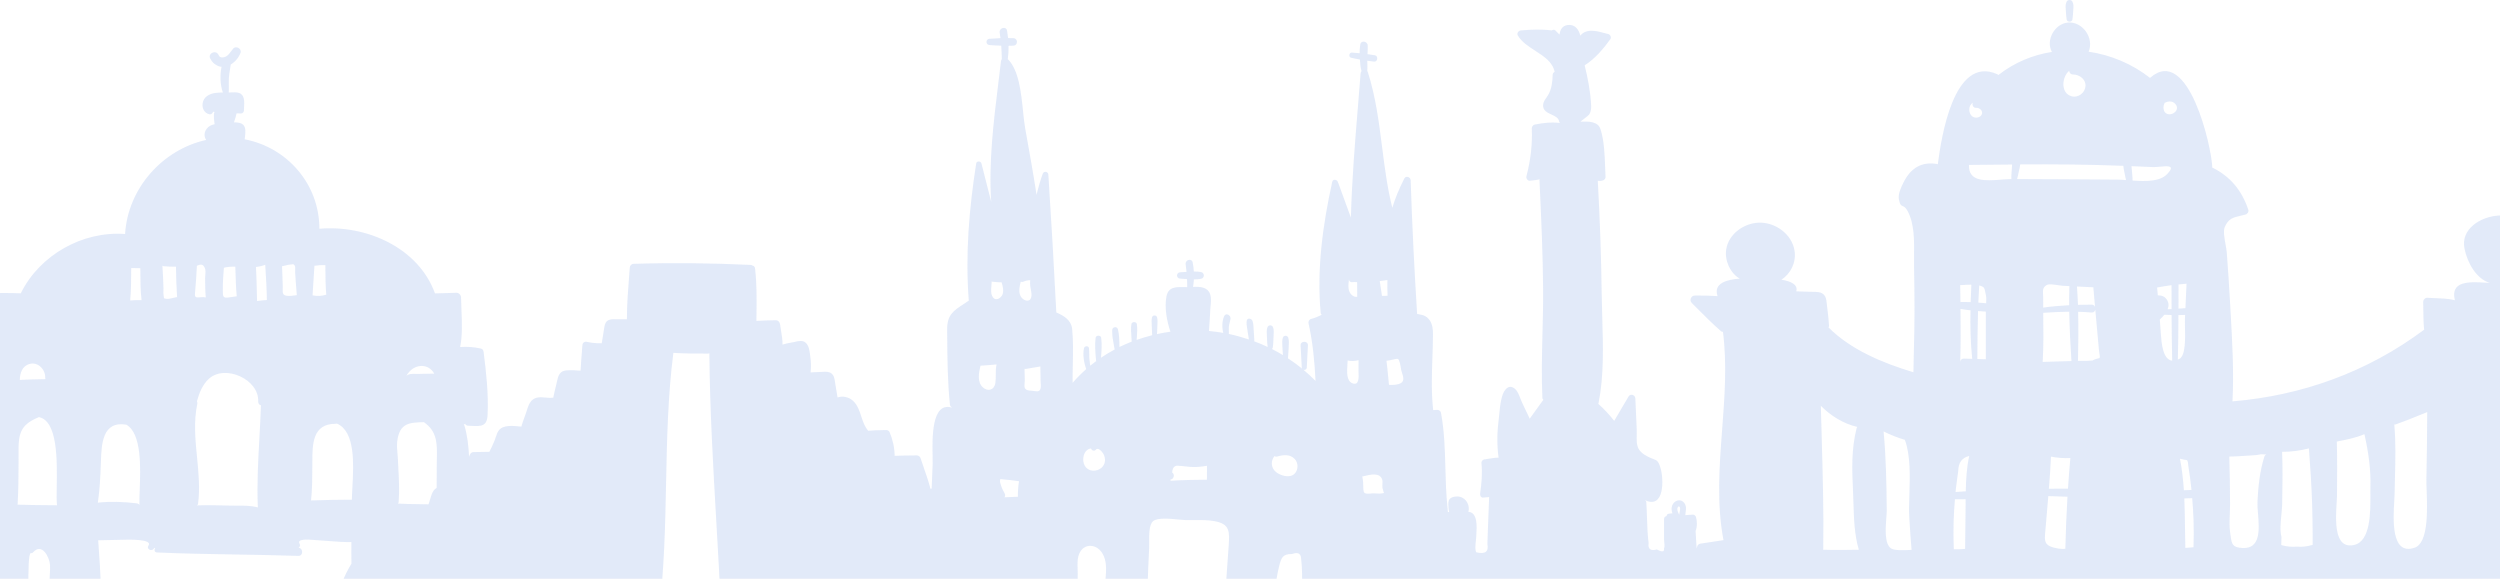 <svg width="1512" height="350" viewBox="0 0 1512 350" fill="none" xmlns="http://www.w3.org/2000/svg">
<path opacity="0.15" fill-rule="evenodd" clip-rule="evenodd" d="M1249.91 11.792C1250.16 13.524 1253.15 13.524 1253.4 11.792C1253.68 9.967 1253.8 8.142 1253.89 6.317C1253.91 6.083 1253.93 5.85 1253.94 5.62V5.62C1254.07 4 1254.18 2.487 1253.4 0.997C1252.72 -0.332 1250.59 -0.332 1249.91 0.997C1249.13 2.487 1249.24 4 1249.37 5.62V5.621C1249.38 5.851 1249.4 6.083 1249.42 6.317C1249.51 8.142 1249.63 9.967 1249.91 11.792ZM1373.18 372.367C1365.45 372.363 1357.71 372.359 1349.98 372.356C1349.46 373.017 1348.58 373.322 1347.6 373.162C1346.71 373.007 1345.78 372.884 1344.86 372.822C1344.43 373.131 1343.9 373.348 1343.22 373.348C1327.98 373.355 1312.62 373.53 1297.21 373.705H1297.21C1258.84 374.142 1220.13 374.582 1182 372.455C1170.83 372.471 1159.67 372.49 1148.51 372.513C1134.26 372.541 1119.89 372.899 1105.48 373.257L1105.47 373.257C1087.74 373.699 1069.95 374.141 1052.24 373.976C1052.14 374.854 1052.03 375.73 1051.91 376.603C1051.57 378.884 1047.74 378.328 1047.91 376.047C1047.91 375.997 1047.91 375.937 1047.91 375.872C1047.92 375.83 1047.92 375.785 1047.94 375.741C1047.57 375.769 1047.19 375.741 1046.83 375.657C1046.46 375.963 1046.02 376.186 1045.38 376.186C1027.64 376.309 1009.86 376.575 992.061 376.842H992.06C945.353 377.543 898.526 378.246 851.99 376.353C850.935 376.325 850.435 375.491 850.463 374.712C849.719 374.314 849.085 373.627 848.681 372.87L843.628 372.847L843.604 372.847C810.339 372.692 777.074 372.537 743.809 372.513C743.007 372.977 741.988 372.977 741.247 372.482C737.779 372.482 734.31 372.474 730.838 372.466L730.808 372.466C727.338 372.458 723.863 372.451 720.381 372.451C702.519 372.473 684.594 372.863 666.654 373.254C636.894 373.902 607.091 374.551 577.459 373.52C575.666 373.541 573.872 373.562 572.078 373.583L571.473 373.59C527.093 374.103 482.605 374.619 438.486 372.172C436.696 372.08 436.171 370.317 436.819 369.141C436.387 368.77 436.017 368.214 436.017 367.44C435.242 350.542 434.268 333.621 433.294 316.688L433.294 316.684L433.293 316.681C431.318 282.354 429.34 247.981 429.01 213.663C428.763 213.787 428.516 213.849 428.176 213.849C421.231 213.879 414.224 213.849 407.248 213.416C403.918 239.536 403.381 265.868 402.844 292.187C402.316 318.068 401.789 343.935 398.606 369.574C398.359 371.43 395.704 371.523 395.611 369.574H394.84C394.84 370.966 393.945 372.327 392.185 372.358C369.896 372.579 347.607 372.721 325.318 372.863H325.318H325.318C316.4 372.92 307.483 372.977 298.565 373.038C289.542 373.101 280.458 373.324 271.353 373.547H271.352H271.352C249.154 374.091 226.824 374.638 204.914 372.884C203.672 372.801 203.04 371.924 203.002 371.011C181.216 371.401 159.427 371.699 137.633 371.956C124.114 372.125 110.468 372.538 96.767 372.952C60.417 374.051 23.683 375.162 -12.073 371.77C-12.814 371.708 -13.339 371.337 -13.647 370.873C-14.573 371.739 -16.302 371.708 -16.611 370.162C-17.722 364.317 -17.691 358.069 -17.29 352.162C-17.228 350.955 -16.302 349.842 -15.005 349.873H-9.542C-9.731 334.486 -9.357 319.083 -8.982 303.672C-8.623 288.911 -8.264 274.143 -8.4 259.376C-21.318 261.84 -17.996 233.847 -16.442 220.756C-16.143 218.238 -15.91 216.271 -15.87 215.178C-15.839 213.849 -14.82 212.828 -13.493 212.797C-10.252 212.673 -7.011 212.55 -3.77 212.457C-3.492 212.457 -3.245 212.519 -3.029 212.611C-3.655 202.18 -3.014 191.547 -2.385 181.13C-2.363 180.768 -2.341 180.405 -2.319 180.044C-2.257 178.528 -1.084 177.198 0.49 177.198C1.293 177.204 2.098 177.208 2.904 177.212C6.121 177.227 9.35 177.241 12.559 177.415C23.949 154.249 49.939 139.589 75.651 141.537C77.287 113.98 98.246 90.474 124.699 84.629C123.248 82.618 123.434 79.958 125.008 77.886C126.181 76.278 127.94 75.505 129.823 75.103C129.453 72.969 129.237 70.649 129.453 68.577C129.515 68.206 129.638 67.927 129.823 67.711C129.514 67.654 129.205 67.624 128.92 67.595L128.835 67.587C128.619 68.546 127.786 69.381 126.551 69.102C123.557 68.36 122.168 65.577 122.539 62.607C123.032 58.556 126.675 56.7 130.348 56.205C131.83 55.989 133.311 55.958 134.793 55.958C133.157 51.442 132.941 45.442 133.99 40.401C132.879 40.339 131.86 39.968 130.965 39.411C129.453 38.638 128.187 37.401 127.385 35.792C127.369 35.761 127.354 35.738 127.338 35.715C127.323 35.692 127.308 35.669 127.292 35.638C125.162 32.39 130.842 29.637 132.323 33.504C133.003 35.297 135.595 34.834 136.83 34.091C138.077 33.353 138.905 32.209 139.734 31.061C140.157 30.477 140.58 29.892 141.059 29.359C142.787 27.442 146.337 29.452 145.473 31.926C144.485 34.71 142.263 37.431 139.577 38.978C139.448 39.908 139.292 40.834 139.136 41.76C138.846 43.483 138.556 45.207 138.435 46.958C138.339 48.513 138.359 50.069 138.379 51.624C138.398 53.069 138.417 54.513 138.343 55.958C138.735 55.946 139.142 55.924 139.558 55.902C141.27 55.812 143.125 55.714 144.639 56.236C148.036 57.387 147.798 61.608 147.615 64.87C147.577 65.551 147.541 66.191 147.541 66.752C147.541 67.742 146.708 68.7 145.689 68.638L143.096 68.546C142.664 70.401 142.139 72.257 141.491 74.02C143.775 73.958 145.967 74.267 147.232 75.628C148.784 77.311 148.449 80.233 148.162 82.732C148.101 83.265 148.042 83.779 148.004 84.257C173.531 89.144 193.163 111.165 193.163 138.352C221.252 135.877 252.983 149.579 263.077 177.446C264.513 177.404 265.952 177.37 267.392 177.335C270.256 177.267 273.124 177.198 275.979 177.074C277.553 177.013 278.819 178.466 278.85 179.982C278.881 182.404 278.984 184.92 279.09 187.481C279.398 194.99 279.721 202.878 278.294 209.89C282.616 209.58 286.628 209.859 290.919 210.818C291.907 211.034 292.401 211.993 292.493 212.921C294.098 225.447 295.518 238.468 294.87 251.149C294.504 257.999 290.907 257.834 285.013 257.564C284.441 257.538 283.847 257.511 283.233 257.489C282.276 257.458 281.628 256.994 281.257 256.345L280.424 256.87C280.578 256.87 280.764 256.963 280.825 257.149C282.651 263.255 283.391 269.724 283.692 276.283C283.825 275.916 283.957 275.548 284.088 275.18C284.459 274.159 285.292 273.417 286.403 273.417C287.993 273.386 289.59 273.363 291.188 273.34H291.188H291.188C292.786 273.317 294.383 273.293 295.972 273.263C297.114 271.005 298.226 268.747 299.121 266.427C299.377 265.799 299.596 265.129 299.817 264.452C300.314 262.93 300.823 261.369 301.806 260.149C304.412 256.921 310.241 257.507 314.601 257.945C314.837 257.969 315.069 257.992 315.295 258.015C315.825 256.177 316.476 254.365 317.124 252.563L317.125 252.561C317.458 251.635 317.79 250.711 318.104 249.788C318.289 249.265 318.462 248.721 318.638 248.168C319.286 246.134 319.968 243.99 321.376 242.458C323.722 239.901 326.863 240.176 330.005 240.451C331.576 240.588 333.147 240.726 334.618 240.509C335.174 237.725 335.853 234.942 336.532 232.189C336.637 231.759 336.733 231.308 336.831 230.847L336.831 230.845L336.832 230.844C337.19 229.153 337.575 227.34 338.569 226.004C339.526 224.705 340.915 224.148 342.489 224.024C345.236 223.808 348.261 223.9 351.008 224.179H351.132V224.086C351.361 219.852 351.695 215.639 352.03 211.413L352.03 211.411C352.102 210.513 352.173 209.614 352.243 208.714C352.367 207.354 353.478 206.426 354.836 206.735C356.873 207.199 358.88 207.477 360.948 207.57C361.385 207.583 361.817 207.579 362.245 207.576H362.246C362.815 207.571 363.378 207.566 363.942 207.601C364.374 204.756 364.837 201.91 365.3 199.065C365.322 198.924 365.344 198.782 365.365 198.64C365.615 197 365.876 195.285 367.183 194.147C368.581 192.979 370.545 193.031 372.326 193.078C372.668 193.087 373.003 193.095 373.325 193.095H379.159C379.134 184.493 379.802 175.912 380.47 167.334L380.471 167.323L380.472 167.313C380.613 165.504 380.754 163.696 380.888 161.888C380.98 160.589 381.876 159.6 383.203 159.569C406.785 158.826 430.337 159.105 453.889 160.218C454.413 160.218 454.815 160.404 455.185 160.651C455.864 160.775 456.512 161.27 456.636 162.26C457.77 171.63 457.64 181.299 457.512 190.798C457.497 191.896 457.482 192.992 457.469 194.085C461.359 193.838 465.279 193.745 469.168 193.683C470.711 193.652 471.637 194.92 471.822 196.343C471.967 197.617 472.192 198.958 472.42 200.323L472.421 200.324C472.874 203.035 473.345 205.845 473.242 208.436C474.897 207.868 476.702 207.534 478.436 207.213C479.064 207.096 479.682 206.982 480.28 206.859C480.342 206.845 480.404 206.831 480.466 206.817C480.542 206.8 480.619 206.783 480.696 206.765L480.863 206.727C483.096 206.216 485.566 205.65 487.41 207.384C489.237 209.129 489.638 212.274 489.957 214.767C489.983 214.971 490.008 215.17 490.034 215.364C490.497 218.612 490.651 221.89 490.25 225.138C490.25 225.152 490.244 225.173 490.236 225.191C490.228 225.212 490.219 225.23 490.219 225.23C492.503 225.107 494.757 225.014 497.041 224.921C497.235 224.912 497.432 224.901 497.63 224.89C499.448 224.789 501.4 224.681 502.875 225.88C504.427 227.098 504.722 229.099 504.995 230.954C505.047 231.311 505.099 231.664 505.159 232.004L506.548 240.416C509.573 239.21 513.524 240.169 515.932 242.427C518.648 245.002 519.787 248.47 520.921 251.921C521.939 255.02 522.953 258.106 525.099 260.52C527.938 260.253 530.796 260.195 533.658 260.138C534.437 260.122 535.216 260.107 535.995 260.087C536.705 260.056 537.662 260.52 537.971 261.231C539.915 265.778 541.027 270.726 541.088 275.675V275.737C541.135 275.737 541.181 275.721 541.227 275.706C541.274 275.69 541.32 275.675 541.366 275.675C544.653 275.536 547.94 275.501 551.227 275.466C551.873 275.459 552.519 275.453 553.165 275.445C553.615 275.44 554.065 275.434 554.516 275.428C555.565 275.428 556.46 276.201 556.769 277.16C557.396 279.073 558.059 280.986 558.723 282.903L558.724 282.906L558.724 282.906L558.724 282.907C560.186 287.124 561.654 291.36 562.757 295.655C562.989 295.592 563.224 295.528 563.461 295.463L563.471 295.46C563.642 290.485 563.848 285.526 564.07 280.593C564.117 279.563 564.083 277.971 564.041 276.024C563.809 265.102 563.34 243.013 575.522 246.478L575.583 246.231C575.059 246.045 574.627 245.55 574.534 244.808C573.076 230.941 572.968 216.809 572.862 202.854C572.854 201.744 572.845 200.636 572.836 199.529C572.755 190.478 576.439 188.067 583.031 183.754C583.941 183.159 584.906 182.527 585.924 181.837C583.763 153.94 586.109 126.413 590.4 98.856C590.647 97.186 593.178 97.371 593.579 98.856C595.554 106.557 597.53 114.289 599.475 122.052C597.877 98.226 600.923 73.509 603.863 49.658C604.388 45.397 604.91 41.163 605.401 36.968C605.463 36.504 605.648 36.071 605.895 35.73C605.833 32.978 605.741 30.318 605.555 27.627C603.179 27.565 600.802 27.411 598.456 27.256C596.017 27.101 596.017 23.606 598.456 23.452C600.648 23.297 602.87 23.173 605.092 23.081L605.035 22.68L605.035 22.676C604.899 21.721 604.761 20.746 604.599 19.771C604.105 16.833 608.549 15.596 609.074 18.534C609.321 19.988 609.537 21.503 609.692 23.019C610.741 23.019 611.821 23.019 612.871 23.081C615.803 23.235 615.772 27.473 612.871 27.627C611.914 27.658 610.926 27.689 609.969 27.689C610.031 30.38 609.877 33.102 609.506 35.73C616.168 42.266 617.576 55.956 618.744 67.315V67.316V67.317C619.129 71.062 619.488 74.554 620.001 77.453L620.542 80.475L620.543 80.478C622.772 92.924 625.002 105.374 626.915 117.877C627.903 113.609 629.107 109.372 630.62 105.165C631.268 103.279 633.891 103.619 634.046 105.629C635.867 133.372 637.441 161.177 638.861 188.982C643.522 190.93 647.905 193.714 648.43 198.941C649.13 205.959 648.978 213.335 648.827 220.665V220.665V220.666V220.666L648.827 220.672C648.752 224.323 648.677 227.962 648.708 231.54C651.301 228.54 654.048 225.787 656.949 223.22C655.56 219.508 654.727 214.312 655.622 210.508C655.961 209.116 658.338 208.993 658.585 210.508C658.775 211.765 658.778 213.033 658.781 214.305C658.783 215.1 658.785 215.897 658.832 216.694C658.926 217.842 659.072 218.972 659.218 220.098L659.219 220.101L659.223 220.133C659.242 220.28 659.261 220.428 659.28 220.575C659.306 220.776 659.332 220.977 659.357 221.179C660.268 220.434 661.216 219.727 662.172 219.014L662.173 219.013L662.174 219.012C662.449 218.807 662.724 218.602 662.999 218.395C662.968 218.333 662.907 218.24 662.907 218.148L662.89 217.96C662.493 213.554 662.051 208.652 662.629 204.261C662.876 202.621 665.777 202.621 665.993 204.261C666.518 208.127 666.24 212.364 665.87 216.354C668.555 214.529 671.333 212.89 674.142 211.374C674.063 210.931 673.98 210.483 673.896 210.031L673.841 209.735L673.786 209.446C673.175 206.189 672.532 202.761 672.661 199.59C672.753 197.642 675.624 197.178 676.118 199.127C676.917 202.358 676.978 205.987 677.036 209.415V209.415L677.044 209.859C679.482 208.683 681.952 207.601 684.452 206.611C684.409 205.808 684.349 204.993 684.289 204.172C684.091 201.453 683.887 198.67 684.267 196.034C684.514 194.394 687.353 194.394 687.569 196.034C687.963 198.661 687.755 201.423 687.551 204.129L687.55 204.134C687.514 204.611 687.478 205.087 687.446 205.56C690.533 204.477 693.681 203.549 696.83 202.745C696.72 201.534 696.688 200.307 696.657 199.087V199.084L696.656 199.075C696.644 198.585 696.631 198.097 696.614 197.611C696.6 197.209 696.579 196.805 696.557 196.399C696.477 194.9 696.397 193.387 696.737 191.951C697.077 190.405 699.453 190.405 699.824 191.951C700.145 193.437 700.07 194.963 699.996 196.48L699.996 196.485L699.996 196.489C699.986 196.688 699.977 196.887 699.968 197.085C699.96 197.261 699.953 197.436 699.947 197.611C699.931 197.992 699.918 198.373 699.904 198.753L699.892 199.098L699.892 199.104C699.858 200.091 699.824 201.078 699.762 202.065C702.447 201.477 705.164 200.951 707.88 200.611C705.658 194.085 704.176 185.889 705.472 179.301C706.607 173.477 711.068 173.547 715.94 173.624C716.5 173.632 717.067 173.641 717.634 173.641H718.035C718.06 172.329 718.005 171.036 717.951 169.747V169.746V169.745V169.744L717.942 169.525L717.927 169.179C717.922 169.048 717.917 168.917 717.912 168.786C716.461 168.662 715.041 168.569 713.714 168.507C711.245 168.414 711.245 164.796 713.714 164.672C714.593 164.65 715.504 164.581 716.446 164.509L716.451 164.509C716.83 164.48 717.214 164.451 717.603 164.425C717.574 164.134 717.545 163.844 717.517 163.555V163.554C717.397 162.336 717.278 161.127 717.078 159.878C716.677 157.156 720.721 155.888 721.338 158.734C721.708 160.528 721.925 162.383 722.017 164.208C723.622 164.208 725.166 164.27 726.586 164.61C728.561 165.074 728.561 168.105 726.586 168.569C725.166 168.909 723.622 168.971 722.048 168.971C721.956 170.487 721.832 172.002 721.554 173.518C725.814 173.332 730.475 173.549 731.926 178.033C732.614 180.2 732.382 182.66 732.166 184.962C732.11 185.552 732.056 186.132 732.018 186.693C731.771 191.209 731.524 195.693 731.185 200.178C734.086 200.456 736.988 200.828 739.828 201.322C738.994 198.137 739.056 194.116 740.383 191.209C741.494 188.858 744.519 190.714 744.211 192.817C744.107 193.544 743.925 194.243 743.744 194.94L743.743 194.941C743.547 195.697 743.35 196.452 743.254 197.24C743.147 198.265 743.173 199.261 743.199 200.269C743.211 200.72 743.223 201.173 743.223 201.632C743.223 201.698 743.205 201.764 743.189 201.826C743.174 201.879 743.161 201.929 743.161 201.972C747.297 202.838 751.341 203.982 755.323 205.312C754.983 203.457 754.706 201.601 754.459 199.745C754.433 199.564 754.405 199.384 754.377 199.204C754.345 198.996 754.311 198.79 754.277 198.583C754.027 197.04 753.779 195.521 754.026 193.961C754.366 192.044 756.897 192.57 757.453 193.961C757.993 195.304 758.069 196.826 758.142 198.308C758.165 198.773 758.188 199.233 758.224 199.683C758.253 200.052 758.282 200.421 758.311 200.791L758.312 200.795L758.312 200.803L758.313 200.813L758.313 200.815C758.444 202.457 758.575 204.117 758.626 205.776C758.626 205.993 758.595 206.209 758.502 206.395C761.28 207.415 763.997 208.591 766.682 209.859C766.406 208.198 766.352 206.487 766.299 204.815C766.293 204.62 766.287 204.424 766.281 204.23C766.27 204.004 766.257 203.776 766.242 203.548C766.232 203.376 766.22 203.204 766.208 203.031L766.207 203.013C766.093 201.345 765.976 199.64 766.497 198.075C767.022 196.343 769.46 196.343 769.985 198.075C770.505 199.64 770.389 201.344 770.275 203.012L770.275 203.016L770.274 203.02L770.274 203.024C770.247 203.429 770.219 203.832 770.201 204.23L770.194 204.448L770.185 204.756C770.131 206.6 770.076 208.485 769.738 210.292C769.676 210.632 769.491 210.879 769.244 211.065C771.528 212.209 773.72 213.446 775.911 214.745C775.788 213.323 775.695 211.9 775.633 210.446C775.62 210.01 775.596 209.568 775.571 209.124C775.481 207.49 775.388 205.824 775.85 204.292C776.343 202.652 778.658 202.652 779.152 204.292C779.613 205.847 779.521 207.498 779.431 209.124C779.406 209.567 779.382 210.009 779.368 210.446C779.318 212.155 779.187 213.863 779.056 215.554L779.056 215.564C779.026 215.952 778.996 216.339 778.967 216.725C781.899 218.642 784.739 220.684 787.456 222.911C787.363 222.725 787.301 222.509 787.301 222.261C787.156 220.165 787.065 218.061 786.975 215.958C786.873 213.592 786.771 211.226 786.591 208.869C786.406 205.993 791.252 206.024 791.036 208.869C790.845 211.373 790.742 213.886 790.639 216.398L790.639 216.402L790.639 216.407L790.639 216.411C790.559 218.364 790.479 220.315 790.357 222.261C790.264 223.467 789.215 223.931 788.351 223.653C790.882 225.756 793.32 228.014 795.635 230.395C795.049 218.642 793.999 207.106 791.407 195.601C791.16 194.456 791.746 193.219 792.919 192.91C795.296 192.291 797.364 191.425 799.401 190.343C799.062 190.157 798.784 189.817 798.753 189.322C796.284 162.971 800.049 135.723 805.729 109.99C806.13 108.134 808.569 108.475 809.124 109.99C809.614 111.318 810.104 112.647 810.594 113.975L810.611 114.019L810.619 114.042C812.781 119.899 814.945 125.759 817.026 131.64C817.591 109.413 819.414 87.185 821.234 64.999C821.799 58.104 822.364 51.214 822.891 44.329C822.953 43.772 823.169 43.339 823.447 42.968C822.809 40.9 822.65 38.623 822.498 36.46L822.49 36.349C822.49 36.225 822.49 36.133 822.459 36.009C822.039 35.928 821.619 35.848 821.199 35.769L821.199 35.769L821.198 35.769C819.86 35.515 818.527 35.263 817.211 34.957C815.452 34.586 815.853 31.679 817.644 31.802C819.187 31.895 820.761 32.05 822.305 32.205C822.305 30.411 822.397 28.586 822.706 26.823C823.2 24.163 827.089 24.967 827.182 27.411C827.263 28.99 827.177 30.57 827.092 32.128L827.092 32.132L827.091 32.159C827.08 32.36 827.069 32.561 827.058 32.761C827.424 32.814 827.789 32.864 828.154 32.915C829.3 33.073 830.441 33.231 831.565 33.442C833.725 33.844 833.232 37.493 831.04 37.277C830.123 37.193 829.191 37.053 828.265 36.914C827.82 36.847 827.375 36.78 826.935 36.72C826.935 37.373 826.953 38.03 826.971 38.687V38.688V38.689V38.689C827.012 40.117 827.052 41.55 826.904 42.968C827.058 43.153 827.212 43.432 827.305 43.741C832.038 58.601 833.981 73.877 835.918 89.115C837.482 101.406 839.041 113.671 842.06 125.671C843.912 119.547 846.381 113.763 849.313 107.98C850.301 106.031 853.11 107.083 853.172 109C854.036 135.97 855.394 162.909 857.061 189.848C857.47 189.938 857.873 190.015 858.269 190.091C860.594 190.535 862.707 190.939 864.685 193.714C866.414 196.126 866.661 199.343 866.661 202.219C866.641 207.105 866.476 211.897 866.311 216.656C865.952 227.05 865.599 237.29 866.784 248.025C867.618 247.963 868.451 247.932 869.284 247.901C870.21 247.839 871.291 248.612 871.476 249.54C873.568 260.563 873.869 271.807 874.17 283.057V283.057V283.058V283.059V283.059C874.384 291.064 874.598 299.072 875.458 307.006C875.553 307.901 875.633 308.796 875.698 309.691C875.79 309.686 875.882 309.681 875.973 309.676C876.075 309.671 876.176 309.667 876.277 309.662C876.343 309.66 876.41 309.657 876.476 309.654C876.282 308.903 876.115 308.125 876.06 307.262C875.949 305.872 875.81 303.98 876.254 302.673C877.059 300.392 880.807 300.003 882.778 300.42C886.887 301.282 889.136 305.76 888.081 309.543C893.785 309.946 893.212 318.574 892.866 323.775C892.83 324.321 892.797 324.829 892.773 325.286C892.769 325.356 892.764 325.434 892.757 325.519C892.754 325.552 892.752 325.586 892.748 325.621L892.738 325.735C892.732 325.805 892.725 325.879 892.717 325.956C892.711 326.009 892.706 326.065 892.7 326.122C892.682 326.294 892.662 326.479 892.64 326.676L892.637 326.708L892.633 326.741C892.374 329.116 891.947 333.031 892.939 334.047C898.242 335.327 900.463 333.658 899.574 329.096C899.658 327.094 899.713 325.091 899.769 323.089L899.796 322.355C900.065 315.116 900.334 307.852 900.629 300.615C900.22 300.653 899.808 300.691 899.393 300.729C898.611 300.801 897.822 300.873 897.033 300.945L897.029 300.945L896.993 300.948C895.632 301.06 895.021 299.641 895.188 298.529C896.049 292.27 896.632 286.318 895.965 280.004C895.882 279.142 896.715 278.03 897.576 277.89C898.337 277.779 899.108 277.651 899.885 277.521C902.026 277.163 904.21 276.798 906.348 276.778C905.238 268.934 905.432 261.007 906.487 253.136C906.595 252.312 906.69 251.313 906.797 250.208C907.267 245.303 907.938 238.319 910.679 235.39C912.539 233.416 914.427 233.61 916.343 235.251C917.802 236.476 918.77 239.004 919.617 241.214C919.963 242.116 920.288 242.966 920.618 243.651L921.073 244.603L921.739 245.995L921.743 246.004C922.894 248.409 924.04 250.806 925.171 253.219L933.417 241.788C933.083 241.51 932.834 241.148 932.834 240.675C932.239 227.666 932.568 214.588 932.897 201.517C933.121 192.622 933.345 183.731 933.278 174.867C933.117 153.636 932.15 132.456 931.182 111.254L931.085 109.114C931.057 108.864 931.112 108.669 931.168 108.474C929.252 108.891 927.309 109.114 925.282 109.309C923.839 109.42 922.867 107.834 923.2 106.583C925.671 97.015 926.865 87.53 926.421 77.656C926.365 76.655 927.198 75.542 928.142 75.347C933.278 74.318 938.358 73.734 943.55 74.402C943.272 74.235 943.05 73.985 942.995 73.623C942.713 71.301 940.553 70.304 938.337 69.282C935.749 68.088 933.086 66.859 933.25 63.443C933.346 61.808 934.345 60.373 935.301 58.999C935.727 58.386 936.145 57.785 936.47 57.185C938.553 53.346 938.941 49.452 939.052 45.197C939.08 44.39 939.58 43.806 940.218 43.472C939.058 37.501 933.82 34.122 928.527 30.706C924.452 28.077 920.343 25.427 918.036 21.555C917.176 20.108 918.314 18.551 919.869 18.412C926.06 17.855 932.306 17.577 938.497 18.412H938.525C939.08 17.939 939.996 17.772 940.635 18.356C941.523 19.191 942.384 20.053 943.217 20.943C943.522 18.05 944.91 15.463 948.269 15.102C952.6 14.657 954.932 17.883 955.765 21.583C956.487 20.665 957.431 19.886 958.514 19.385C962.023 17.787 966.448 18.962 970.255 19.973L970.256 19.973L970.257 19.974C971.087 20.194 971.889 20.407 972.645 20.581C973.922 20.859 974.727 22.612 973.922 23.724C969.757 29.51 964.566 35.657 958.403 39.495C960.263 47.116 961.901 55.349 962.289 63.109C962.428 65.279 962.4 67.254 961.179 69.145C960.805 69.731 959.642 70.612 958.391 71.56C957.505 72.232 956.574 72.938 955.849 73.595C960.707 73.373 966.454 73.345 967.981 78.129C970.203 85.074 970.507 93.453 970.786 101.159L970.787 101.166C970.86 103.178 970.931 105.145 971.034 107.028C971.09 108.001 970.313 108.864 969.452 109.114C968.341 109.475 967.287 109.531 966.343 109.309C967.592 132.061 968.425 154.813 968.702 177.62C968.758 182.375 968.903 187.227 969.049 192.131C969.565 209.374 970.1 227.249 966.815 243.707V243.79C966.787 243.957 966.703 244.096 966.62 244.207C970.201 247.406 973.339 250.827 976.281 254.527C978.342 250.979 980.431 247.447 982.518 243.918L982.527 243.902L982.578 243.816C983.367 242.481 984.156 241.147 984.943 239.813C986.081 237.866 988.941 238.784 989.052 240.925C989.177 243.914 989.316 246.902 989.454 249.891C989.593 252.882 989.732 255.874 989.857 258.866C989.927 260.512 989.903 262.006 989.882 263.378C989.791 269.095 989.734 272.672 996.631 276.194C997.915 276.844 998.933 277.228 999.766 277.542L999.767 277.542C1002.14 278.438 1003.02 278.769 1004.29 283.092C1006.35 290.017 1006.63 307.958 994.965 302.534L994.91 302.645C995.326 302.784 995.659 303.146 995.687 303.73C995.897 306.823 995.996 309.939 996.094 313.06L996.095 313.064L996.095 313.068L996.095 313.072L996.095 313.076C996.257 318.201 996.42 323.339 997.075 328.401C996.576 332.1 998.241 333.38 1002.07 332.295C1005.24 334.02 1006.68 333.825 1006.4 331.739C1006.85 330.776 1006.68 329.091 1006.53 327.626L1006.53 327.622C1006.47 327.015 1006.41 326.446 1006.4 325.981C1006.4 324.651 1006.4 323.321 1006.4 321.991V321.987V321.984V321.981V321.978C1006.39 319.305 1006.39 316.627 1006.4 313.938C1006.4 312.853 1007.13 312.269 1007.96 312.102C1007.99 311.434 1008.43 310.767 1009.29 310.683L1009.51 310.659C1010.18 310.584 1010.83 310.511 1011.48 310.461C1010.93 308.903 1010.71 307.262 1011.35 305.705C1012.04 303.952 1013.76 302.506 1015.73 302.59C1017.79 302.701 1019.15 304.37 1019.56 306.261C1019.83 307.402 1019.65 308.543 1019.47 309.677C1019.38 310.312 1019.28 310.944 1019.26 311.573C1019.74 311.539 1020.22 311.501 1020.7 311.463L1020.71 311.463C1021.77 311.38 1022.83 311.297 1023.89 311.24C1024.73 311.212 1025.45 311.879 1025.7 312.63C1026.48 315.162 1026.53 318.527 1025.48 321.225C1025.48 321.234 1025.48 321.241 1025.48 321.249L1025.48 321.26C1025.48 321.268 1025.48 321.276 1025.49 321.284L1025.49 321.295C1025.5 321.315 1025.5 321.336 1025.5 321.364C1025.62 323.576 1025.76 325.794 1025.9 328.013L1025.9 328.021L1025.9 328.029L1025.9 328.036L1025.9 328.044L1025.9 328.057L1025.9 328.069L1025.9 328.082C1025.98 329.323 1026.06 330.565 1026.14 331.805C1026.24 331.372 1026.34 330.941 1026.46 330.511C1026.64 329.769 1027.35 328.965 1028.16 328.841C1032.88 328.099 1037.6 327.388 1042.36 326.676C1038.17 304.504 1039.86 282.14 1041.56 259.741C1043.05 240.052 1044.55 220.337 1042.05 200.704C1041.65 200.735 1041.21 200.611 1040.81 200.271C1035.55 195.658 1030.58 190.659 1025.63 185.682C1025.1 185.147 1024.57 184.613 1024.03 184.079C1023.74 183.785 1023.45 183.491 1023.16 183.198C1021.55 181.59 1022.76 178.775 1025.01 178.745C1029.58 178.683 1034.21 178.775 1038.78 179.085C1036.09 171.229 1044.52 169.064 1052.2 168.507C1046.34 165.198 1042.94 157.342 1044.02 150.754C1045.5 141.475 1054.67 135.011 1063.68 134.671C1073.62 134.3 1083.78 141.537 1085.35 151.651C1086.43 158.672 1083.04 165.538 1077.39 169.157C1083.01 170.085 1087.61 172.033 1086.37 176.208C1088.36 176.25 1090.36 176.319 1092.36 176.388C1093.34 176.422 1094.32 176.456 1095.29 176.487C1095.72 176.503 1096.17 176.506 1096.63 176.509C1098.74 176.521 1101.08 176.535 1102.7 177.879C1104.35 179.258 1104.58 181.371 1104.8 183.369C1104.83 183.655 1104.86 183.94 1104.89 184.219C1105.02 185.375 1105.16 186.534 1105.29 187.694L1105.3 187.697C1105.66 190.787 1106.03 193.89 1106.19 196.992C1106.19 197.395 1106.1 197.735 1105.91 198.044C1119.13 211.329 1138.18 219.395 1157.23 225.153C1157.3 220.98 1157.4 216.808 1157.5 212.637L1157.5 212.625C1157.7 204.48 1157.9 196.339 1157.9 188.209C1157.9 179.301 1157.8 170.425 1157.62 161.517C1157.57 159.283 1157.59 156.928 1157.62 154.513C1157.73 145.358 1157.85 135.321 1153.7 127.589C1152.51 125.357 1151.56 124.964 1150.77 124.637C1149.8 124.233 1149.07 123.93 1148.42 120.413C1147.83 117.351 1149.99 112.836 1151.2 110.423C1155.55 101.639 1162.22 97.526 1171.75 99.227C1171.83 99.245 1171.89 99.275 1171.95 99.302C1171.99 99.32 1172.03 99.338 1172.06 99.351C1172.06 99.323 1172.06 99.297 1172.06 99.271C1172.06 99.24 1172.05 99.21 1172.05 99.18L1172.05 99.17C1172.04 99.15 1172.04 99.13 1172.04 99.11C1172.03 99.078 1172.03 99.046 1172.03 99.01C1174.1 83.33 1181.54 33.318 1207.84 44.823C1208.15 44.947 1208.39 45.164 1208.61 45.38C1218.33 37.772 1229.48 33.194 1240.99 31.4C1237.07 24.38 1242.66 14.39 1250.59 13.647C1259.6 12.812 1266.67 23.142 1263.21 31.277C1276.46 33.194 1289.39 38.545 1300.38 47.143L1300.4 47.103C1300.45 47.032 1300.48 46.979 1300.56 46.926C1323.5 27.009 1337.6 88.835 1337.97 101.052C1337.97 101.098 1337.96 101.137 1337.94 101.175C1337.93 101.214 1337.91 101.253 1337.91 101.299C1348.81 106.619 1355.82 115.093 1359.77 126.815C1360.17 128.021 1359.3 129.444 1358.1 129.754C1357.05 130.036 1356.06 130.262 1355.15 130.474C1350.65 131.513 1347.74 132.186 1345.54 137.3C1344.51 139.678 1345.36 144.34 1346.07 148.184C1346.38 149.89 1346.66 151.435 1346.74 152.548C1347.51 162.723 1348.19 172.93 1348.75 183.105C1348.86 185.143 1348.97 187.183 1349.09 189.225L1349.09 189.27C1350.1 207.037 1351.11 224.993 1350.2 242.748C1391.93 239.305 1431.71 225.12 1466.16 199.374C1466.15 199.333 1466.14 199.299 1466.13 199.267L1466.12 199.219C1466.1 199.173 1466.08 199.127 1466.07 199.065C1465.71 195.09 1465.66 191.066 1465.61 187.065C1465.6 185.586 1465.58 184.11 1465.54 182.642C1465.51 181.343 1466.72 180.044 1468.04 180.105C1469.55 180.202 1471.08 180.257 1472.62 180.311C1476.47 180.448 1480.38 180.586 1484.06 181.404C1484.26 181.448 1484.41 181.521 1484.55 181.593C1484.62 181.624 1484.68 181.655 1484.74 181.683C1481.63 169.617 1493.96 170.378 1503.6 170.973C1504.36 171.021 1505.11 171.067 1505.83 171.105C1497.4 168.569 1492.18 158.548 1490.52 150.321C1488.08 138.414 1500.36 131.053 1511.01 130.372C1521.85 129.692 1530.67 138.939 1531.29 149.486C1531.85 159.012 1526.07 166.744 1518.39 171.384C1520.12 171.414 1521.88 171.445 1523.61 171.476C1524.04 171.49 1524.58 171.473 1525.17 171.454L1525.17 171.453C1527.3 171.385 1530.16 171.293 1531.63 172.528C1533.89 174.41 1533.37 176.065 1532.77 177.946C1532.44 179 1532.09 180.127 1532.19 181.404C1532.19 181.528 1532.16 181.652 1532.12 181.745C1535.1 181.54 1538.08 181.439 1541.07 181.338L1541.07 181.338C1543.51 181.255 1545.95 181.172 1548.39 181.033C1550.8 180.91 1551.88 184.095 1550.31 185.703C1548.85 187.204 1547.4 188.805 1545.94 190.421L1545.94 190.422C1542.79 193.901 1539.59 197.453 1536.05 200.24C1535.09 200.982 1533.79 200.951 1532.77 200.487C1532.99 203.589 1533.21 206.702 1533.43 209.825C1536.08 247.507 1538.84 286.661 1535.64 324.047C1535.61 324.573 1535.4 325.006 1535.15 325.346C1537.8 325.408 1540.46 325.532 1543.11 325.718C1544.84 325.841 1546.42 326.058 1547.53 327.511C1548.61 328.874 1548.6 330.751 1548.6 332.471C1548.6 332.73 1548.6 332.986 1548.6 333.236C1548.6 333.361 1548.6 333.483 1548.61 333.604L1548.61 333.811C1548.67 336.06 1548.73 338.281 1548.76 340.501C1550.58 340.409 1552.4 340.316 1554.23 340.099C1555.4 339.945 1556.73 341.306 1556.6 342.481C1556.2 346.285 1555.74 350.089 1555.21 353.863C1556.21 353.712 1557.2 353.425 1558.19 353.139C1561.05 352.307 1563.86 351.494 1566.48 354.141C1568.5 356.2 1568.37 358.722 1568.24 361.257C1568.13 363.215 1568.03 365.18 1568.92 366.945V366.915C1569.97 368.956 1567.9 371.337 1566.02 370.904C1565.52 371.616 1564.78 372.111 1563.67 372.111C1500.19 372.429 1436.69 372.398 1373.18 372.367ZM264.077 295.115C264.079 292.808 264.098 290.499 264.117 288.19C264.137 285.749 264.157 283.309 264.157 280.871C264.166 279.787 264.187 278.726 264.208 277.686C264.388 268.458 264.535 260.967 256.379 255.324L256.224 255.328C247.844 255.542 241.554 255.703 240.235 267.015C239.956 269.277 240.185 271.899 240.402 274.38C240.497 275.461 240.589 276.514 240.636 277.5C240.716 279.355 240.813 281.216 240.911 283.082C241.271 289.928 241.633 296.829 241.099 303.634C241.068 303.975 240.914 304.284 240.729 304.562C244.648 304.81 248.583 304.856 252.514 304.903C254.733 304.929 256.951 304.955 259.164 305.017C259.302 304.607 259.441 304.198 259.58 303.789C259.776 303.198 259.957 302.573 260.141 301.937C260.679 300.074 261.246 298.112 262.327 296.614C262.808 295.943 263.403 295.457 264.077 295.115ZM212.565 340.858C212.498 336.488 212.463 332.12 212.516 327.759C212.393 327.79 212.331 327.821 212.208 327.821C208.338 327.937 204.434 327.635 200.535 327.333C199.239 327.233 197.944 327.132 196.651 327.047C195.31 326.958 193.97 326.861 192.627 326.764C191.185 326.66 189.74 326.556 188.286 326.46C188.263 326.458 188.234 326.456 188.199 326.453C187.01 326.357 179.089 325.72 181.248 328.965C181.803 329.862 181.31 330.79 180.569 331.254C183.532 331.656 183.501 336.326 180.353 336.202C167.86 335.781 155.354 335.575 142.85 335.369C126.87 335.105 110.892 334.842 94.943 334.13C93.431 334.099 93.091 332.46 93.832 331.594L93.369 331.285C93.246 331.501 93.122 331.687 92.968 331.903C91.548 333.759 88.369 331.965 89.758 330.017C92.797 325.818 76.651 326.368 74.201 326.452C74.089 326.456 74.005 326.458 73.954 326.46L73.686 326.465C68.928 326.556 64.141 326.648 59.384 326.769C59.531 329.065 59.693 331.372 59.854 333.686C60.611 344.5 61.378 355.478 60.742 366.203C68.182 366.32 75.624 366.475 83.06 366.63C101.325 367.011 119.557 367.391 137.633 367.193H137.602C159.54 366.95 181.478 366.47 203.416 365.919C204.169 357.523 208.222 348.042 212.565 340.858ZM1154.78 299.736C1155.14 288.613 1155.56 275.211 1152.05 266.018C1147.59 264.707 1143.16 262.922 1139.19 260.922C1140.7 276.788 1140.95 292.748 1141.1 308.645C1141.11 309.761 1140.99 311.314 1140.85 313.097L1140.85 313.1C1140.37 319.52 1139.66 328.921 1143.69 331.656C1145.73 333.026 1151.24 332.846 1156.13 332.562C1155.63 327.003 1155.27 321.434 1154.92 315.924L1154.92 315.918L1154.81 314.221C1154.78 313.744 1154.75 313.266 1154.72 312.789C1154.48 309.298 1154.62 304.752 1154.78 299.743V299.742V299.741V299.74V299.739V299.738V299.736ZM1265.55 218.021C1266.8 217.353 1268.23 216.874 1269.77 216.569C1270.11 215.958 1269.96 215.11 1269.75 213.884C1269.64 213.21 1269.5 212.423 1269.42 211.498C1268.68 203.777 1268 196.027 1267.32 188.304L1267.32 188.269L1267.23 187.25C1267.01 188.271 1266.3 189.106 1265.04 189.013C1262.29 188.765 1259.57 188.642 1256.86 188.58C1257.07 198.477 1257.01 208.436 1256.76 218.271C1257.49 218.264 1258.22 218.266 1258.95 218.267C1261.15 218.273 1263.38 218.279 1265.53 218.024L1265.55 218.021ZM1310.47 181.157C1311.74 183.075 1311.76 185.074 1310.98 187.047C1311.78 187.015 1312.58 186.98 1313.37 186.941C1313.34 182.116 1313.34 177.291 1313.34 172.466C1310.44 172.868 1307.54 173.332 1304.64 173.889H1304.61C1304.76 175.472 1304.91 177.055 1305.05 178.639C1307.22 178.548 1309.22 179.263 1310.47 181.157ZM1308.99 190.359C1308.19 191.349 1307.26 192.316 1306.25 193.247C1306.46 195.908 1306.65 198.569 1306.83 201.23C1306.85 201.455 1306.86 201.694 1306.88 201.943C1307.26 207.238 1308 217.585 1313.74 218.117C1313.53 208.931 1313.43 199.745 1313.37 190.528C1311.9 190.492 1310.45 190.433 1308.99 190.359ZM1317.57 172.064C1319.18 171.878 1320.78 171.693 1322.42 171.569C1322.17 176.518 1321.95 181.435 1321.74 186.384C1320.35 186.477 1318.93 186.569 1317.54 186.662C1317.54 184.272 1317.55 181.874 1317.56 179.476L1317.56 179.363C1317.56 176.927 1317.57 174.492 1317.57 172.064ZM1317.51 190.559C1317.96 190.549 1318.41 190.542 1318.86 190.535C1319.76 190.522 1320.67 190.508 1321.55 190.466C1321.54 190.961 1321.51 191.464 1321.49 191.967C1321.48 192.124 1321.48 192.282 1321.47 192.439L1321.46 192.679C1321.45 192.943 1321.44 193.206 1321.43 193.467C1321.38 194.418 1321.42 195.881 1321.47 197.625C1321.65 204.274 1321.93 215.007 1318.1 217.065C1317.95 217.131 1317.82 217.186 1317.69 217.239C1317.51 217.31 1317.35 217.379 1317.17 217.467C1317.39 208.498 1317.48 199.529 1317.51 190.559ZM1309.11 62.422C1309.11 62.422 1309.27 62.205 1309.33 62.112C1309.36 62.102 1309.39 62.095 1309.42 62.089C1309.48 62.075 1309.55 62.061 1309.61 62.02C1311.92 60.906 1314.7 61.154 1316.15 63.535C1317.54 65.824 1315.84 68.113 1313.59 68.886C1311.18 69.721 1308.84 68.484 1308.53 65.855C1308.37 64.71 1308.59 63.443 1309.11 62.422ZM1251.45 42.813C1251.48 43.926 1252.26 45.009 1253.77 45.04C1257.66 45.102 1261.61 47.885 1261.3 52.184C1260.99 56.143 1256.89 59.267 1253.06 58.277C1245.96 56.422 1247.04 46.401 1251.45 42.813ZM1191.2 64.834C1191.45 63.844 1192.19 62.824 1193.11 62.082C1192.62 63.443 1193.39 65.329 1195.15 65.205C1197.16 65.082 1199.5 66.968 1198.58 69.195C1197.78 71.113 1194.9 71.638 1193.24 70.68C1191.32 69.566 1190.68 66.876 1191.2 64.834ZM1192.28 172.157C1192.1 175.683 1191.94 179.208 1191.85 182.734C1189.75 182.642 1187.71 182.611 1185.68 182.672C1185.64 180.975 1185.62 179.277 1185.6 177.579C1185.58 175.875 1185.55 174.17 1185.52 172.466C1186.05 172.437 1186.58 172.404 1187.12 172.371L1187.12 172.371C1188.84 172.265 1190.59 172.157 1192.28 172.157ZM1201.02 188.456V217.282C1200.14 217.266 1199.28 217.235 1198.42 217.203C1197.58 217.173 1196.73 217.142 1195.89 217.127C1195.95 207.415 1196.02 197.766 1196.32 188.116C1197.09 188.176 1197.85 188.228 1198.6 188.281C1199.41 188.337 1200.22 188.392 1201.02 188.456ZM1196.48 183.013L1196.49 182.874C1196.64 179.486 1196.79 176.069 1197.03 172.652C1200.09 173.373 1200.27 174.354 1200.65 176.481C1200.75 176.998 1200.85 177.584 1201.02 178.25C1201.39 179.796 1201.36 181.621 1201.23 183.415C1200.48 183.356 1199.73 183.289 1198.97 183.223L1198.97 183.223L1198.96 183.222C1198.14 183.15 1197.31 183.077 1196.48 183.013ZM1187.84 216.88C1186.48 216.818 1185.74 217.715 1185.55 218.735C1185.89 208.096 1185.83 197.456 1185.71 186.817C1187.68 187.157 1189.72 187.466 1191.76 187.683C1191.57 197.487 1191.79 207.292 1192.78 217.034C1192.44 217.022 1192.12 217.011 1191.79 217.001C1191.3 216.985 1190.81 216.972 1190.33 216.958L1190.33 216.958L1190.32 216.958L1189.83 216.944C1189.62 216.938 1189.41 216.931 1189.2 216.925C1188.74 216.911 1188.29 216.897 1187.84 216.88ZM1188.76 309.82C1188.66 317.215 1188.58 324.601 1188.5 331.987C1186.37 332.139 1183.98 332.287 1181.66 332.186C1181.44 326.589 1181.37 320.986 1181.54 315.356C1181.69 310.872 1181.97 306.418 1182.34 301.964C1183.42 301.964 1184.5 301.957 1185.58 301.949C1186.66 301.941 1187.74 301.933 1188.82 301.933C1188.82 304.562 1188.82 307.191 1188.76 309.82ZM1188.89 297.139C1186.85 297.263 1184.78 297.418 1182.71 297.572C1182.74 297.364 1182.76 297.156 1182.78 296.948C1182.79 296.786 1182.81 296.623 1182.82 296.46C1182.85 296.089 1182.88 295.717 1182.93 295.346C1183.15 293.695 1183.37 292.045 1183.59 290.391L1183.6 290.361L1183.6 290.336L1183.6 290.307C1183.85 288.456 1184.11 286.601 1184.35 284.737C1184.44 279.788 1186.66 276.788 1190.98 275.768C1189.44 282.758 1189.04 289.933 1188.89 297.139ZM1216.67 103.217C1216.64 103.656 1216.61 104.097 1216.58 104.54V104.541V104.542V104.543V104.544V104.545C1216.48 105.785 1216.39 107.037 1216.48 108.289C1214.57 108.312 1212.47 108.474 1210.32 108.641C1200.89 109.368 1190.43 110.175 1190.83 99.753C1199.53 99.629 1208.21 99.567 1216.91 99.505C1216.79 100.742 1216.73 101.98 1216.67 103.217ZM1244.94 331.78C1246.72 332.069 1248.08 332.079 1249.12 331.849C1249.37 321.379 1249.79 310.881 1250.4 300.418C1248.38 300.347 1246.35 300.281 1244.33 300.215C1242.49 300.155 1240.65 300.095 1238.81 300.031C1238.66 301.849 1238.5 303.667 1238.35 305.485L1238.33 305.707C1238.15 307.915 1237.96 310.122 1237.77 312.33L1237.76 312.434C1237.57 314.676 1237.37 316.918 1237.19 319.161C1237.13 319.869 1237.07 320.539 1237.01 321.173C1236.4 327.601 1236.14 330.344 1244.94 331.78ZM1250.71 295.562C1246.86 295.511 1243.01 295.516 1239.17 295.609C1239.69 289.137 1240.15 282.66 1240.43 276.17C1244.29 276.914 1248.33 277.229 1252.15 277.003C1251.59 283.165 1251.12 289.355 1250.71 295.562ZM1235.37 218.89C1235.37 218.89 1235.43 218.735 1235.43 218.642C1235.99 208.869 1235.87 199.034 1235.74 189.198C1241.02 188.827 1246.24 188.58 1251.48 188.518C1251.67 198.508 1252.16 208.498 1252.81 218.364L1252.81 218.364L1252.81 218.364L1252.8 218.364L1252.8 218.364L1252.8 218.364L1252.8 218.364C1247 218.519 1241.2 218.674 1235.37 218.89ZM1237.9 172.373C1239.16 171.6 1242.48 172.121 1244.99 172.515C1246 172.673 1246.88 172.811 1247.44 172.837L1247.62 172.845C1248.92 172.904 1250.25 172.965 1251.58 173.054C1251.45 176.889 1251.39 180.724 1251.42 184.59C1246.18 184.868 1240.93 185.301 1235.74 186.044C1235.71 183.887 1235.71 181.731 1235.71 179.574V179.549C1235.71 178.905 1235.67 178.306 1235.64 177.746C1235.5 175.478 1235.4 173.836 1237.9 172.373ZM1265.04 184.25C1262.26 184.25 1259.51 184.312 1256.76 184.374C1256.64 180.662 1256.39 176.951 1256.15 173.27L1266.05 173.765C1266.39 177.724 1266.73 181.683 1267.07 185.611C1266.76 184.837 1266.08 184.25 1265.04 184.25ZM1280.35 108.629C1274.82 108.598 1269.3 108.56 1263.79 108.521C1258.27 108.482 1252.75 108.444 1247.22 108.413C1242.67 108.397 1238.12 108.374 1233.57 108.351L1233.55 108.351C1229 108.328 1224.46 108.304 1219.91 108.289C1220.29 107.152 1220.53 105.958 1220.76 104.781C1220.83 104.454 1220.89 104.128 1220.96 103.804C1221 103.598 1221.05 103.393 1221.1 103.188L1221.1 103.187C1221.4 101.945 1221.69 100.717 1221.82 99.443C1232.38 99.382 1242.93 99.382 1253.46 99.505C1263.58 99.629 1273.68 99.907 1283.77 100.278C1283.93 100.278 1284.08 100.278 1284.2 100.309C1284.28 101.549 1284.54 102.788 1284.8 104.028C1284.84 104.209 1284.88 104.391 1284.92 104.572C1284.94 104.667 1284.96 104.761 1284.98 104.856C1285.07 105.324 1285.16 105.801 1285.25 106.279C1285.42 107.159 1285.59 108.046 1285.81 108.908C1283.86 108.753 1282.01 108.629 1280.35 108.629ZM1289.58 105.636V105.634C1289.53 105.167 1289.49 104.701 1289.45 104.237C1289.43 103.98 1289.41 103.721 1289.4 103.461C1289.33 102.473 1289.26 101.474 1289.11 100.495C1290.55 100.558 1291.99 100.617 1293.43 100.676C1296.25 100.792 1299.08 100.908 1301.92 101.052C1303.18 101.114 1304.8 100.96 1306.4 100.807C1311.18 100.351 1315.85 99.905 1310.72 105.258C1306.27 109.928 1297.63 109.743 1289.76 109.186C1289.8 108.013 1289.69 106.824 1289.58 105.642V105.64V105.639V105.637V105.636ZM1321.7 331.377C1323.35 331.216 1324.99 331.081 1326.63 330.971C1326.81 325.448 1326.84 319.918 1326.65 314.367C1326.49 310.006 1326.21 305.645 1325.84 301.284C1324.26 301.342 1322.66 301.394 1321.07 301.438C1321.33 307.42 1321.41 313.439 1321.49 319.397L1321.49 319.414C1321.54 323.44 1321.59 327.438 1321.7 331.377ZM1323.5 281.892C1323.47 280.427 1323.23 279.234 1322.79 278.309C1321.3 278.088 1319.84 277.795 1318.43 277.438C1319.67 283.627 1320.37 290.018 1320.8 296.485C1322.33 296.427 1323.87 296.378 1325.41 296.335C1324.95 291.51 1324.3 286.686 1323.5 281.892ZM1015.86 309.688L1015.86 309.686C1016.03 308.943 1016.19 308.2 1016.12 307.457C1015.98 305.927 1014.82 305.899 1014.48 307.429C1014.28 308.472 1014.81 309.639 1015.27 310.662C1015.39 310.921 1015.5 311.171 1015.59 311.407C1015.59 311.268 1015.59 311.128 1015.62 310.962C1015.67 310.537 1015.77 310.112 1015.86 309.688ZM618.983 170.332C620.341 169.744 621.668 169.466 623.057 169.466C622.934 170.703 622.964 171.94 623.119 173.208C623.192 173.761 623.305 174.345 623.422 174.944L623.422 174.947L623.423 174.949L623.423 174.951C623.749 176.631 624.098 178.425 623.644 179.951C622.656 183.26 618.828 181.683 617.501 179.549C615.834 176.92 616.606 173.363 617.316 170.394C617.779 170.579 618.365 170.61 618.983 170.332ZM607.624 298.438C606.698 296.799 605.833 295.129 605.308 293.304C605.27 293.171 605.226 293.03 605.181 292.884C604.973 292.215 604.733 291.439 604.784 290.83C604.856 289.714 604.91 289.721 605.75 289.835L605.751 289.836L605.752 289.836C605.982 289.867 606.271 289.907 606.636 289.933C609.528 290.128 612.445 290.524 615.342 290.917C615.66 290.96 615.979 291.004 616.297 291.046C615.803 294.17 615.556 297.294 615.618 300.449C614.939 300.472 614.26 300.493 613.581 300.515C611.544 300.578 609.507 300.642 607.469 300.758C607.963 300.201 608.117 299.335 607.624 298.438ZM606.42 177.786C605.679 180.136 602.376 182.456 600.462 179.703C599.183 177.836 599.389 175.429 599.597 173.006C599.674 172.097 599.752 171.187 599.752 170.301C601.759 170.61 603.765 170.703 605.771 170.765C606.451 173.023 607.13 175.559 606.42 177.786ZM602.716 220.405C602.237 222.428 602.241 224.48 602.246 226.56C602.25 228.232 602.253 229.923 602.006 231.633C601.388 235.87 597.406 237.169 594.258 234.107C590.893 230.828 592.005 225.416 592.992 221.179C596.234 220.993 599.475 220.715 602.716 220.405ZM624.724 236.396C624.403 236.352 624.049 236.328 623.682 236.302C622.209 236.199 620.514 236.08 619.847 234.694C619.472 233.964 619.602 232.475 619.706 231.278L619.706 231.277C619.748 230.801 619.785 230.372 619.785 230.055C619.781 229.711 619.777 229.367 619.773 229.024L619.769 228.659V228.655C619.749 226.78 619.73 224.917 619.631 223.034C619.94 223.127 620.248 223.158 620.619 223.096C622.148 222.83 623.686 222.572 625.228 222.314C626.55 222.093 627.875 221.871 629.2 221.643C629.261 224.674 629.323 227.705 629.354 230.736C629.363 231.081 629.392 231.46 629.422 231.852C629.492 232.76 629.567 233.741 629.416 234.54C629.008 237.019 627.427 236.786 625.516 236.506C625.257 236.468 624.992 236.429 624.724 236.396ZM659.789 271.221C660.252 272.397 661.764 273.17 662.783 271.964C664.172 270.293 666.672 273.324 667.29 274.438C668 275.675 668.37 277.221 668.308 278.675C668.061 282.356 664.666 284.83 661.116 284.675C653.029 284.273 653.708 271.933 659.789 271.221ZM782.918 286.562C780.047 289.376 774.399 287.706 771.652 285.417C768.534 282.789 768.503 278.644 770.849 275.799C771.25 276.139 771.806 276.324 772.454 276.108C776.004 275.087 779.955 274.531 782.887 277.438C785.295 279.788 785.418 284.149 782.887 286.562H782.918ZM707.911 289.995C709.701 289.995 710.843 287.15 708.96 285.82C709.084 282.634 710.473 281.273 713.158 281.737C714.208 281.768 715.226 281.861 716.276 282.015C716.539 282.039 716.801 282.065 717.064 282.093C717.304 282.117 717.544 282.143 717.784 282.169L717.788 282.169C718.984 282.298 720.184 282.427 721.4 282.448C724.301 282.51 727.141 282.201 729.981 281.706C729.95 284.521 729.95 287.335 729.95 290.119C722.635 290.181 715.257 290.304 707.942 290.768V289.995H707.911ZM817.644 170.641L817.734 170.636C818.81 170.576 819.801 170.521 820.792 170.641C820.792 173.579 820.823 176.549 820.854 179.487C818.755 179.951 816.687 178.002 816.008 176.085C815.226 173.939 815.53 171.604 815.825 169.332L815.866 169.021L815.884 168.878C815.884 169.837 816.502 170.734 817.644 170.641ZM815.051 218.024C817.335 218.55 819.527 218.395 821.656 217.838C821.656 218.89 821.649 219.941 821.641 220.993C821.633 222.045 821.626 223.096 821.626 224.148C821.626 224.471 821.641 224.867 821.658 225.308C821.774 228.284 821.97 233.304 818.045 231.849C814.247 230.439 814.608 224.976 814.92 220.247C814.971 219.48 815.021 218.732 815.051 218.024ZM837.508 178.93H837.507C837.22 178.934 836.933 178.938 836.645 178.943C836.373 178.948 836.099 178.954 835.824 178.961C835.392 175.961 834.929 172.961 834.466 169.992C836.01 169.806 837.553 169.59 839.096 169.373C839.004 172.528 839.096 175.744 839.189 178.899C838.63 178.915 838.071 178.922 837.508 178.93ZM838.541 218.21C838.896 218.148 839.251 218.094 839.605 218.039C839.961 217.985 840.316 217.931 840.671 217.869C840.865 217.837 841.244 217.749 841.706 217.641C843.002 217.339 844.961 216.883 845.393 217.065C846.442 217.529 846.951 220.753 847.255 222.682C847.336 223.195 847.403 223.616 847.461 223.869C847.583 224.371 847.758 224.913 847.94 225.473L847.942 225.482L847.943 225.484C848.677 227.756 849.508 230.325 847.307 231.663C845.424 232.839 842.492 232.87 840.053 232.777C839.905 231.321 839.765 229.863 839.626 228.404L839.624 228.386L839.624 228.385L839.624 228.383L839.623 228.381C839.298 224.982 838.972 221.58 838.541 218.21ZM835.948 290.088C836.202 290.971 836.149 291.902 836.096 292.838C836.052 293.605 836.008 294.377 836.133 295.129C836.191 295.447 836.295 295.764 836.4 296.082C836.52 296.445 836.639 296.807 836.689 297.17C836.757 297.602 836.912 297.829 837.002 297.961C837.048 298.028 837.077 298.071 837.068 298.102C837.053 298.156 836.931 298.18 836.604 298.244C836.472 298.27 836.307 298.302 836.102 298.346C834.881 298.599 833.474 298.521 832.115 298.446C831.481 298.411 830.857 298.377 830.268 298.377C829.943 298.384 829.544 298.425 829.11 298.47C827.655 298.62 825.813 298.811 825.052 297.882C824.516 297.21 824.481 294.756 824.455 292.982C824.446 292.306 824.438 291.728 824.404 291.387C824.28 290.273 824.126 289.16 823.941 288.077C823.988 288.077 824.035 288.079 824.083 288.08H824.085H824.086H824.088C824.288 288.085 824.496 288.09 824.743 288.016C824.862 287.986 824.986 287.956 825.112 287.924L825.123 287.922L825.133 287.919L825.144 287.916C828.62 287.053 834.612 285.566 835.948 290.088ZM651.261 366.746C651.268 366.722 651.275 366.698 651.282 366.674C651.287 366.658 651.291 366.642 651.295 366.627L651.301 366.605C651.754 360.836 651.769 355.044 651.785 349.269C651.788 348.356 651.79 347.444 651.794 346.533C651.803 345.655 651.773 344.738 651.742 343.802V343.802C651.66 341.275 651.573 338.62 652.227 336.295C654.387 328.563 662.567 328.316 666.518 334.347C669.588 338.995 669.068 345.079 668.584 350.736L668.584 350.738C668.421 352.646 668.262 354.505 668.247 356.244C668.216 360.141 668.679 363.636 669.944 367.131C663.764 367.039 657.553 366.977 651.372 366.916L651.208 366.914C651.208 366.914 651.234 366.835 651.261 366.746ZM743.13 329.738C742.235 342.295 741.34 354.883 740.568 367.471C737.204 367.471 733.839 367.479 730.475 367.487C727.11 367.494 723.746 367.502 720.381 367.502C711.492 367.533 702.571 367.471 693.619 367.378C693.774 363.394 693.904 359.405 694.035 355.416C694.295 347.453 694.556 339.486 695.008 331.532C695.057 330.593 695.043 329.399 695.029 328.079V328.076C694.977 323.482 694.909 317.37 697.354 315.233C699.943 312.972 707.447 313.696 712.739 314.206L712.739 314.206C714.325 314.359 715.712 314.493 716.708 314.521C718.516 314.579 720.399 314.562 722.307 314.544C726.521 314.506 730.855 314.466 734.765 315.233C743.748 316.965 743.686 321.357 743.13 329.738ZM787.178 367.44H771.003C770.911 361.378 771.158 355.409 772.176 349.44C772.547 347.213 772.979 344.955 773.534 342.79C774.893 337.47 775.541 334.996 781.467 335.058C785.141 333.697 786.962 334.811 786.962 338.46C787.023 339.063 787.077 339.666 787.131 340.269C787.185 340.873 787.24 341.476 787.301 342.079C787.517 345.14 787.517 348.263 787.517 351.324V351.326C787.517 353.756 787.429 356.18 787.341 358.603L787.341 358.606V358.608V358.61V358.612C787.234 361.552 787.127 364.492 787.178 367.44ZM1120.95 303.977V303.979C1121.24 313.574 1121.54 323.435 1124.22 332.491C1116.99 332.615 1109.83 332.707 1102.61 332.491C1102.64 332.336 1102.7 332.213 1102.7 332.058C1103.04 309.652 1102.4 287.153 1101.77 264.706C1101.59 258.274 1101.41 251.847 1101.25 245.427C1107.21 251.489 1114.99 256.314 1123.32 258.2C1123.1 258.448 1122.92 258.757 1122.83 259.159C1119.74 271.469 1120.05 283.593 1120.67 296.243V296.273C1120.79 298.808 1120.87 301.382 1120.95 303.977ZM1460.3 331.285C1446.1 336.062 1447.38 314.265 1448.05 302.92C1448.15 301.191 1448.24 299.705 1448.26 298.593C1448.31 295.448 1448.39 292.298 1448.46 289.146L1448.47 289.131C1448.74 278.31 1449.01 267.466 1448.07 256.716C1448.35 256.778 1448.63 256.778 1448.97 256.654C1454.08 254.881 1459.11 252.834 1464.13 250.793C1465.42 250.27 1466.7 249.748 1467.98 249.231V249.248C1467.89 262.727 1467.8 276.237 1467.49 289.748C1467.45 291.382 1467.53 293.703 1467.63 296.425C1468.07 308.492 1468.78 328.433 1460.3 331.285ZM1423.81 329.584C1411.45 332.421 1412.57 314.386 1413.2 304.253V304.251C1413.31 302.567 1413.4 301.1 1413.41 299.985V299.974C1413.5 288.998 1413.59 278.022 1413.32 267.046C1418.97 265.963 1424.89 264.819 1429.99 262.561C1432.42 273.293 1433.97 283.902 1433.63 294.974C1433.59 296.194 1433.6 297.684 1433.61 299.354V299.355C1433.67 309.802 1433.76 327.29 1423.81 329.584ZM1380.26 304.872C1380.44 294.356 1380.63 283.809 1380.23 273.263C1385.66 273.263 1391.15 272.582 1396.43 271.19V271.252C1397.3 282.541 1398.04 293.861 1398.38 305.212C1398.56 310.872 1398.66 316.563 1398.69 322.223C1398.72 324.666 1398.72 327.078 1398.69 329.522C1395.54 330.511 1392.33 330.883 1389.06 330.604C1385.88 330.883 1382.76 330.542 1379.7 329.645C1379.76 328.044 1379.79 326.414 1379.82 324.811V324.804L1379.83 324.697C1378.8 321.054 1379.32 315.838 1379.79 311.102L1379.79 311.097C1380.02 308.839 1380.23 306.689 1380.26 304.872ZM1356.37 331.439C1350.07 331.134 1349.76 328.93 1349.09 324.221C1349.01 323.69 1348.93 323.127 1348.84 322.532C1348.24 318.839 1348.41 314.729 1348.59 310.734V310.731L1348.59 310.725C1348.67 308.766 1348.75 306.836 1348.74 304.995C1348.68 295.377 1348.59 285.758 1348.28 276.139C1351.61 276.108 1354.92 275.891 1358.22 275.644C1358.97 275.591 1359.74 275.553 1360.5 275.515C1362.87 275.396 1365.26 275.277 1367.54 274.716L1370.81 274.902C1370.23 275.056 1369.7 275.458 1369.49 276.139C1366.74 284.954 1365.72 294.325 1365.32 303.542C1365.23 305.484 1365.43 307.95 1365.64 310.609C1366.4 320.059 1367.35 331.946 1356.37 331.439ZM251.299 226.137C251.853 226.154 252.399 226.172 252.921 226.158C254.002 226.138 255.082 226.11 256.163 226.083C258.323 226.028 260.484 225.973 262.645 225.973C258.601 218.89 249.464 220.313 245.791 227.364C247.217 226.008 249.305 226.074 251.299 226.137ZM189.026 178.621C191.866 179.208 194.521 179.085 197.33 178.219C196.88 173.16 196.838 168.01 196.797 162.906C196.79 162.05 196.783 161.195 196.774 160.342C194.552 160.249 192.391 160.404 190.168 160.744C189.829 166.682 189.459 172.652 189.026 178.621ZM212.784 302.212L212.825 302.212C212.836 300.048 212.979 297.42 213.137 294.523C213.888 280.776 214.968 260.987 203.75 256.159C203.503 256.283 203.225 256.314 202.947 256.314C189.001 256.254 188.95 268.62 188.908 279.076C188.907 279.45 188.905 279.822 188.903 280.191C188.901 280.727 188.899 281.264 188.897 281.801C188.872 288.779 188.848 295.754 188.131 302.676C196.328 302.336 204.587 302.274 212.784 302.212ZM178.519 163.659C178.564 162.566 178.623 161.173 178.254 160.651C177.613 159.748 177.41 159.776 176.776 159.866C176.585 159.893 176.355 159.926 176.062 159.94C174.93 159.998 173.774 160.282 172.631 160.564C171.936 160.735 171.245 160.905 170.568 161.022C170.753 165.167 170.938 169.342 171 173.487C171.011 173.972 170.997 174.442 170.985 174.888C170.925 176.946 170.88 178.512 173.315 178.868C175.074 179.148 177.135 178.846 178.952 178.58C179.144 178.551 179.333 178.524 179.519 178.497C179.118 173.92 178.778 169.373 178.501 164.796C178.482 164.529 178.499 164.121 178.519 163.659ZM155.474 182.054C157.449 181.776 159.425 181.559 161.4 181.466C161.316 174.954 160.924 168.519 160.528 162.021C160.489 161.39 160.451 160.758 160.413 160.125C158.622 160.837 156.801 161.27 154.795 161.455C155.07 165.825 155.17 170.194 155.27 174.564C155.327 177.06 155.384 179.557 155.474 182.054ZM155.968 306.913C155.968 306.851 155.937 306.696 155.937 306.696C155.349 292.824 156.116 278.824 156.881 264.86C157.242 258.275 157.602 251.699 157.82 245.148C156.863 244.87 156.091 244.128 156.153 242.798C156.77 229.468 136.244 220.189 126.397 229.035C122.631 232.406 120.532 237.478 119.112 242.643C119.328 243.107 119.452 243.633 119.328 244.221C117.047 254.953 118.112 265.827 119.176 276.696C120.099 286.124 121.022 295.548 119.76 304.872C119.699 305.243 119.483 305.428 119.236 305.49V305.707C119.359 305.676 119.483 305.645 119.637 305.645C125.463 305.456 131.265 305.597 137.086 305.739C137.926 305.759 138.767 305.78 139.608 305.799C140.878 305.829 142.175 305.823 143.485 305.818C147.685 305.8 152.015 305.781 155.968 306.913ZM121.15 179.796C122.384 179.672 123.372 179.641 124.452 179.889C124.113 176.057 124.082 172.194 124.051 168.361L124.051 168.352C124.051 167.848 124.101 167.242 124.153 166.599C124.272 165.153 124.405 163.525 124.02 162.476C122.878 159.29 121.119 159.909 119.081 160.713C118.834 165.94 118.495 171.167 118.001 176.394C117.692 179.641 117.816 180.105 121.15 179.796ZM134.763 176.129C134.756 179.048 134.753 180.48 138.404 179.889C140.009 179.611 141.614 179.394 143.189 179.208C142.703 174.019 142.548 168.782 142.392 163.56C142.37 162.807 142.348 162.054 142.324 161.301C139.978 161.177 137.725 161.394 135.41 161.919C135.04 166.342 134.731 170.765 134.762 175.219C134.765 175.536 134.764 175.84 134.763 176.129ZM106.953 179.727C107.001 179.73 107.051 179.734 107.105 179.734C106.704 173.61 106.488 167.456 106.426 161.301C106.154 161.297 105.883 161.294 105.612 161.291C103.42 161.267 101.25 161.243 99.079 161.022C98.74 160.991 98.462 160.868 98.215 160.713C98.555 165.229 98.74 169.744 98.863 174.26C98.9 174.792 98.874 175.381 98.849 175.98C98.809 176.914 98.768 177.873 98.956 178.683C99.067 179.154 99.088 179.5 99.104 179.759C99.145 180.435 99.151 180.523 100.623 180.724C101.759 180.907 103.269 180.529 104.669 180.178C105.4 179.995 106.101 179.819 106.704 179.734C106.784 179.714 106.864 179.72 106.953 179.727ZM79.351 163.084C79.323 169.312 79.295 175.513 78.738 181.714C81.022 181.559 83.337 181.435 85.621 181.528C84.927 175.794 84.907 169.96 84.888 164.139C84.886 163.492 84.884 162.844 84.881 162.198C83.637 162.198 82.393 162.17 81.158 162.142C80.555 162.129 79.953 162.115 79.355 162.105C79.354 162.431 79.352 162.758 79.351 163.084ZM82.566 304.408C83.368 304.5 83.955 304.872 84.325 305.367C84.257 303.056 84.368 299.983 84.495 296.492C84.999 282.643 85.742 262.224 76.423 256.839C61.902 254.439 61.407 268.535 61.038 279.051C61.022 279.51 61.006 279.963 60.989 280.407C60.712 288.294 60.341 296.181 59.168 304.006C66.916 303.171 74.849 303.48 82.566 304.408ZM27.498 229.313C27.406 229.035 27.344 228.756 27.344 228.416C27.529 223.591 23.084 218.735 17.991 220.096C13.423 221.302 12.065 225.632 11.972 229.777C16.555 229.502 21.163 229.422 25.773 229.343C26.348 229.333 26.923 229.323 27.498 229.313ZM11.217 274.862C11.228 275.939 11.24 277.015 11.232 278.087C11.201 287.15 11.17 296.181 10.645 305.212C16.599 305.421 22.554 305.473 28.521 305.525C30.504 305.543 32.488 305.56 34.474 305.583C34.176 303.088 34.238 298.97 34.312 294.094C34.55 278.3 34.909 254.554 23.517 252.262C16.695 255.169 12.528 258.138 11.54 265.932C11.154 268.867 11.186 271.868 11.217 274.862ZM29.905 352.607C29.959 351.334 30.013 350.061 30.061 348.79C30.086 348.135 30.123 347.476 30.16 346.814C30.259 345.07 30.358 343.311 30.246 341.584C29.937 337.099 25.4 327.975 20.029 334.037C19.627 334.501 19.134 334.594 18.701 334.501C18.671 334.501 18.64 334.532 18.64 334.532C17.187 334.512 17.145 346.161 17.111 355.543C17.093 360.316 17.078 364.502 16.88 366.265C21.109 366.172 25.369 366.11 29.598 366.079C29.525 361.598 29.715 357.097 29.905 352.607Z" fill="#4271D6"/>
</svg>

